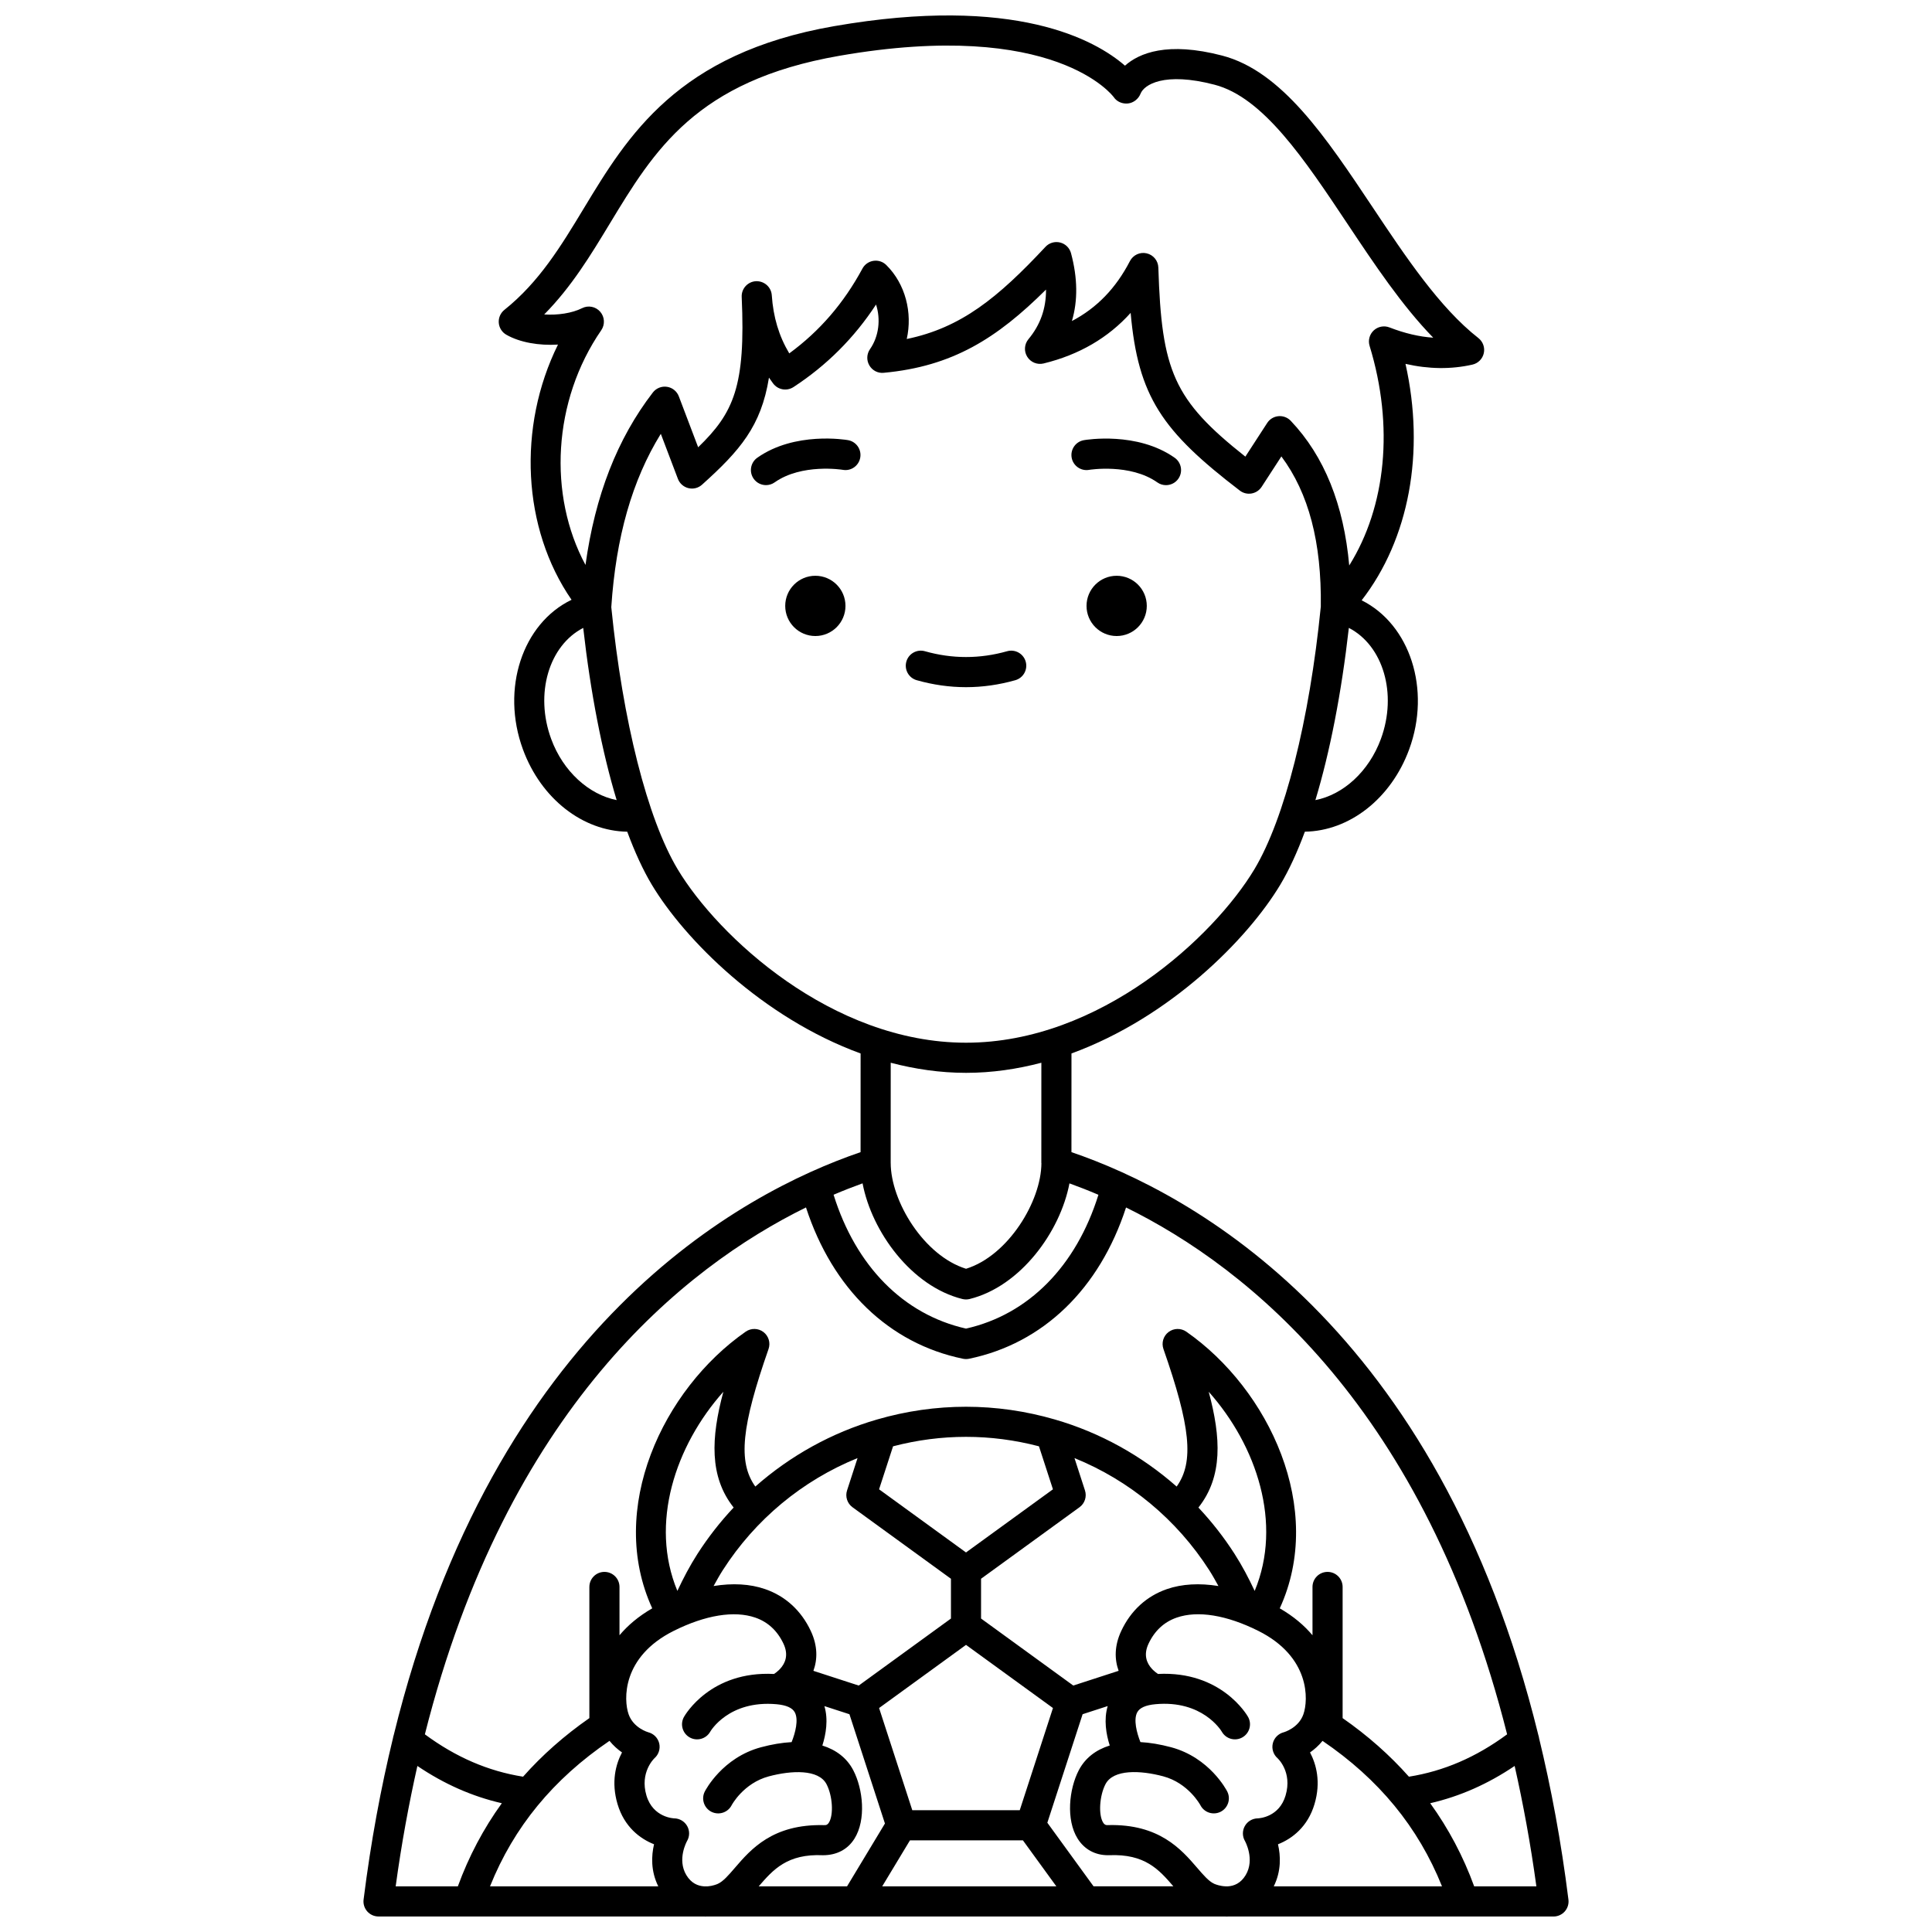 <?xml version="1.0" encoding="UTF-8"?>
<!-- Uploaded to: SVG Repo, www.svgrepo.com, Generator: SVG Repo Mixer Tools -->
<svg width="800px" height="800px" version="1.1" viewBox="144 144 512 512" xmlns="http://www.w3.org/2000/svg">
 <defs>
  <clipPath id="a">
   <path d="m240 148.09h320v503.81h-320z"/>
  </clipPath>
 </defs>
 <path d="m447.91 304.57c0 4.406-3.574 7.984-7.984 7.984s-7.984-3.578-7.984-7.984c0-4.41 3.574-7.984 7.984-7.984s7.984 3.574 7.984 7.984"/>
 <path d="m432.6 268.52c0.105-0.02 10.883-1.766 18.102 3.32 0.699 0.496 1.5 0.73 2.297 0.73 1.254 0 2.492-0.586 3.266-1.691 1.27-1.805 0.84-4.297-0.961-5.566-9.957-7.016-23.484-4.762-24.062-4.664-2.168 0.379-3.613 2.438-3.246 4.606 0.367 2.172 2.445 3.637 4.606 3.266z"/>
 <path d="m368.06 304.57c0 4.406-3.578 7.984-7.984 7.984-4.41 0-7.984-3.578-7.984-7.984 0-4.41 3.574-7.984 7.984-7.984 4.406 0 7.984 3.574 7.984 7.984"/>
 <path d="m368.73 260.64c-0.578-0.098-14.078-2.356-24.039 4.664-1.801 1.27-2.234 3.762-0.961 5.566 0.773 1.102 2.012 1.691 3.266 1.691 0.793 0 1.598-0.234 2.297-0.73 7.176-5.055 17.836-3.359 18.074-3.32 2.176 0.387 4.234-1.078 4.609-3.246 0.379-2.176-1.074-4.242-3.246-4.625z"/>
 <path d="m413.07 324.26c2.121-0.598 3.352-2.805 2.75-4.926-0.598-2.125-2.824-3.352-4.926-2.75-7.238 2.047-14.543 2.047-21.777 0-2.109-0.602-4.332 0.625-4.926 2.75-0.598 2.121 0.629 4.328 2.75 4.926 4.328 1.227 8.723 1.848 13.062 1.848s8.738-0.621 13.066-1.848z"/>
 <g clip-path="url(#a)">
  <path d="m551.86 604.55c-0.039-0.242-0.094-0.477-0.176-0.711-26.598-108.47-91.91-143.65-123.74-154.51l0.008-26.152c26.098-9.531 46.668-30.277 55.324-44.699 2.324-3.871 4.508-8.625 6.527-14.074 11.762-0.168 22.828-8.715 27.641-21.809 5.852-15.918 0.195-33.133-12.59-39.504 12.578-16.223 16.863-39.242 11.617-62.664 6.164 1.414 12.109 1.477 17.738 0.199 1.504-0.34 2.676-1.516 3.012-3.023 0.34-1.5-0.223-3.066-1.434-4.016-10.277-8.039-19.285-21.555-28-34.625-12.379-18.562-24.066-36.102-39.898-40.23-14.516-3.789-22.016-0.664-25.758 2.672-7.738-6.723-29.027-18.836-77.102-10.469-41.477 7.223-54.664 29.031-66.312 48.277-6.07 10.035-11.805 19.52-21.051 26.91-1.031 0.828-1.586 2.106-1.484 3.422 0.102 1.316 0.848 2.5 1.992 3.156 3.59 2.059 8.688 2.926 13.699 2.617-10.801 21.848-9.461 48.715 3.594 67.633-12.992 6.254-18.781 23.602-12.883 39.645 4.816 13.102 15.879 21.645 27.641 21.812 2.019 5.449 4.203 10.199 6.527 14.074 8.656 14.426 29.223 35.172 55.32 44.699l-0.008 26.152c-31.824 10.863-97.133 46.035-123.73 154.52-0.082 0.23-0.137 0.461-0.172 0.699-3.207 13.195-5.871 27.406-7.805 42.852-0.145 1.133 0.211 2.277 0.965 3.137 0.758 0.859 1.848 1.348 2.996 1.348h86.293c0.105 0 0.207 0.016 0.312 0.016 0.086 0 0.172-0.016 0.258-0.016l137.64 0.008c0.094 0 0.176 0.016 0.262 0.016 0.102 0 0.207-0.012 0.309-0.016h86.301c1.145 0 2.234-0.492 2.996-1.348 0.754-0.863 1.109-2.004 0.965-3.137-1.93-15.453-4.598-29.66-7.801-42.855zm-179.27-146.95c2.441 12.84 12.965 27.297 26.453 30.652 0.316 0.078 0.641 0.117 0.961 0.117 0.324 0 0.648-0.039 0.961-0.117 13.48-3.348 24.004-17.805 26.453-30.645 2.394 0.863 4.961 1.863 7.676 3.023-5.902 18.926-18.52 31.734-35.09 35.461-16.57-3.731-29.195-16.539-35.094-35.473 2.719-1.156 5.285-2.156 7.68-3.019zm137.36-117.77c-3.184 8.652-10.004 14.777-17.355 16.207 3.848-12.73 6.902-28.32 8.863-45.641 9.059 4.668 12.91 17.418 8.492 29.434zm-206.89-113.22c-1.203-1.379-3.172-1.766-4.805-0.941-2.664 1.34-6.508 1.898-10.035 1.664 7.234-7.309 12.352-15.766 17.332-23.996 11.805-19.516 22.957-37.945 60.848-44.543 57.344-9.988 72.633 10.777 72.754 10.945 0.828 1.242 2.336 1.836 3.777 1.68 1.48-0.16 2.781-1.211 3.328-2.594 0.922-2.356 6.215-5.871 19.613-2.375 12.887 3.359 23.758 19.664 35.266 36.934 7.109 10.668 14.406 21.617 22.68 30.105-3.695-0.246-7.547-1.152-11.605-2.723-1.422-0.547-3.039-0.238-4.16 0.801-1.117 1.043-1.547 2.633-1.094 4.094 6.516 21.266 4.348 42.609-5.398 58.199-1.434-16.059-6.582-28.961-15.5-38.344-0.844-0.883-2.039-1.336-3.258-1.227-1.219 0.113-2.316 0.773-2.981 1.801l-5.789 8.922c-19.055-15.07-22.203-22.727-23.059-50.109-0.055-1.816-1.332-3.367-3.106-3.769-1.766-0.41-3.59 0.445-4.426 2.059-3.703 7.172-8.77 12.422-15.375 15.883 1.598-5.406 1.523-11.41-0.234-17.969-0.375-1.402-1.48-2.492-2.891-2.84-1.402-0.348-2.894 0.082-3.883 1.148-12.605 13.496-22.359 21.453-36.762 24.422 1.566-6.945-0.336-14.586-5.426-19.609-0.895-0.883-2.125-1.293-3.398-1.105-1.242 0.184-2.324 0.945-2.918 2.051-4.945 9.164-11.312 16.551-19.391 22.477-2.746-4.613-4.238-9.602-4.633-15.414-0.148-2.184-2.031-3.816-4.211-3.715-2.184 0.125-3.859 1.984-3.762 4.164 1.074 23.727-2.137 30.742-11.539 39.844l-5.121-13.492c-0.512-1.348-1.715-2.324-3.144-2.531-1.426-0.215-2.867 0.367-3.746 1.512-9.453 12.281-15.301 27.336-17.848 45.695-9.965-18.492-8.695-43.527 4.184-62.207 1.027-1.508 0.914-3.523-0.285-4.894zm-12.992 113.22c-4.418-12.02-0.566-24.77 8.492-29.426 1.957 17.312 5.012 32.895 8.859 45.629-7.32-1.453-14.176-7.555-17.352-16.203zm33.52 34.531c-8.008-13.348-14.574-39.293-17.59-69.457 1.223-18.523 5.523-33.641 13.125-45.938l4.527 11.93c0.465 1.23 1.512 2.152 2.789 2.465 1.289 0.316 2.633-0.031 3.609-0.914 10.02-9.016 15.66-15.477 17.738-28.371 0.359 0.523 0.73 1.039 1.109 1.555 1.262 1.68 3.609 2.098 5.379 0.949 8.789-5.727 16.129-13.062 21.887-21.875 1.262 3.867 0.777 8.414-1.602 11.828-0.891 1.273-0.957 2.949-0.176 4.293 0.777 1.34 2.246 2.133 3.82 1.969 18.211-1.691 29.949-9.086 43.004-22.055 0.035 5.019-1.508 9.363-4.66 13.148-1.098 1.324-1.23 3.207-0.312 4.668 0.91 1.457 2.641 2.172 4.332 1.766 9.387-2.293 17.105-6.781 23.066-13.406 1.98 22.195 8.32 31.32 28.941 47.102 0.887 0.68 2.008 0.953 3.102 0.762 1.094-0.191 2.066-0.828 2.672-1.762l5.231-8.059c7.25 9.723 10.676 22.812 10.449 39.801-3.008 30.23-9.586 56.242-17.605 69.613-10.656 17.762-40.836 45.957-76.414 45.957-35.582 0-65.762-28.195-76.422-45.969zm76.422 53.953c6.875 0 13.547-0.992 19.961-2.676l-0.008 26.566h0.023c-0.023 10.18-8.852 24.594-19.973 28.031-11.125-3.438-19.953-17.855-19.969-28.035 0-0.008-0.004-0.012-0.004-0.02l0.008-26.543c6.41 1.68 13.086 2.676 19.961 2.676zm-42.414 35.672c7.016 21.551 21.973 36.059 41.609 40.098 0.262 0.055 0.535 0.082 0.801 0.082s0.539-0.027 0.801-0.082c19.633-4.039 34.59-18.539 41.605-40.09 32.422 15.957 79.23 53.395 100.99 139.62-8.219 6.066-16.773 9.754-26.023 11.227-5.066-5.711-10.926-10.895-17.57-15.523v-34.758c0-2.207-1.785-3.992-3.992-3.992-2.207 0-3.992 1.785-3.992 3.992v12.801c-2.184-2.598-5.035-5.031-8.676-7.133 12.09-26.316-2.793-58.004-24.77-73.324-1.422-0.984-3.312-0.949-4.699 0.094-1.383 1.051-1.926 2.867-1.355 4.5 7.109 20.348 8.203 29.906 3.5 36.457-9.262-8.168-20.238-14.285-32.25-17.77-15.535-4.508-31.625-4.508-47.16 0-12.008 3.484-22.984 9.602-32.246 17.766-4.703-6.551-3.606-16.109 3.504-36.453 0.57-1.633 0.023-3.449-1.355-4.5-1.387-1.047-3.273-1.082-4.699-0.094-21.969 15.316-36.852 47.004-24.77 73.32-3.641 2.106-6.492 4.535-8.676 7.137v-12.801c0-2.207-1.785-3.992-3.992-3.992s-3.992 1.785-3.992 3.992v34.758c-6.648 4.629-12.508 9.809-17.57 15.523-9.25-1.469-17.805-5.156-26.023-11.227 21.773-86.238 68.586-123.68 101-139.63zm111.19 179.91c-1.398-0.047-2.566-0.48-2.961-0.652-0.008-0.004-0.02-0.004-0.031-0.008-0.012-0.004-0.016-0.016-0.027-0.02-1.41-0.625-2.848-2.301-4.512-4.234-4.242-4.934-10.078-11.637-23.559-11.316-0.734 0.07-1.066-0.191-1.352-0.664-1.289-2.062-0.977-7.106 0.625-10.184 2.094-4 9.277-3.688 15.305-2.074 6.637 1.781 9.758 7.492 9.848 7.656 1.004 1.957 3.394 2.723 5.359 1.734 1.965-1 2.746-3.406 1.75-5.371-0.188-0.367-4.672-8.992-14.887-11.73-2.898-0.777-5.613-1.223-8.121-1.363-0.992-2.492-1.875-5.953-0.848-7.887 0.633-1.199 2.266-1.922 4.856-2.156 12.375-1.129 17.328 6.887 17.57 7.301 1.09 1.91 3.508 2.578 5.418 1.508 1.926-1.082 2.609-3.512 1.535-5.434-0.293-0.516-7.106-12.234-23.875-11.391-0.406-0.266-0.863-0.613-1.312-1.051-0.094-0.117-0.195-0.207-0.301-0.312-1.316-1.43-2.32-3.617-0.891-6.656 1.617-3.434 4.129-5.758 7.461-6.91 5.562-1.938 13.246-0.68 21.641 3.519 13.758 6.883 13.281 18.289 11.938 22.102-1.277 3.629-5.09 4.734-5.215 4.766-1.43 0.371-2.543 1.496-2.891 2.934-0.344 1.434 0.133 2.945 1.242 3.926 0.043 0.035 4.004 3.625 2.141 9.898-1.68 5.672-6.84 6.035-7.375 6.055-1.418 0.023-2.723 0.793-3.418 2.031s-0.688 2.746 0.031 3.973c0.027 0.051 2.691 4.848 0.195 9.02-1.312 2.195-3.098 2.887-4.691 2.988l-0.648 0.008zm-34.98 0-12.25-16.855 9.348-28.758 6.644-2.156c-1.066 3.598-0.418 7.453 0.543 10.449-3.668 1.145-6.5 3.309-8.195 6.543-2.602 4.992-3.438 13.133-0.324 18.117 1.785 2.859 4.633 4.414 8.031 4.414 0.105 0 0.211-0.004 0.32-0.004 9.508-0.395 13.215 3.82 17.027 8.242l-21.145 0.004zm-88.734 0c3.816-4.426 7.578-8.672 17.027-8.242 3.547 0 6.512-1.465 8.352-4.41 3.113-4.981 2.281-13.125-0.328-18.121-1.688-3.231-4.523-5.394-8.191-6.539 0.957-3 1.609-6.856 0.543-10.449l6.633 2.152 9.41 28.961-10.043 16.656-23.402-0.004zm-14.531 0c-1.574-0.109-3.34-0.793-4.66-2.988-2.484-4.152 0.102-8.848 0.195-9.02 0.719-1.227 0.73-2.738 0.031-3.973-0.699-1.234-2-2.008-3.418-2.031-0.055 0-5.621-0.152-7.375-6.055-1.816-6.117 2.012-9.777 2.141-9.898 1.105-0.977 1.582-2.492 1.242-3.926-0.348-1.438-1.457-2.566-2.891-2.934-0.039-0.008-3.918-1.098-5.215-4.762-1.344-3.816-1.82-15.223 11.938-22.105 8.395-4.195 16.07-5.449 21.641-3.519 3.332 1.152 5.844 3.477 7.461 6.91 1.43 3.035 0.43 5.223-0.883 6.652-0.109 0.105-0.211 0.199-0.309 0.32-0.445 0.43-0.902 0.781-1.309 1.051-16.828-0.863-23.586 10.871-23.875 11.391-1.078 1.922-0.391 4.356 1.535 5.434 1.918 1.07 4.356 0.383 5.434-1.535 0.047-0.082 4.848-8.398 17.555-7.273 2.582 0.234 4.219 0.957 4.856 2.156 1.031 1.941 0.148 5.402-0.848 7.887-2.512 0.141-5.223 0.582-8.121 1.363-10.219 2.742-14.703 11.367-14.887 11.73-1 1.965-0.215 4.371 1.75 5.371 1.969 0.984 4.367 0.211 5.371-1.75 0.027-0.059 3.125-5.836 9.84-7.637 6.027-1.609 13.211-1.926 15.297 2.07 1.609 3.078 1.922 8.125 0.629 10.188-0.289 0.473-0.633 0.727-1.352 0.664-13.539-0.316-19.309 6.379-23.559 11.316-1.664 1.934-3.102 3.606-4.512 4.234-0.012 0.004-0.016 0.016-0.027 0.02s-0.02 0.004-0.031 0.008c-0.242 0.113-1.324 0.547-2.684 0.652l-0.961-0.008zm-25.016-38.551c1.039 1.277 2.195 2.293 3.312 3.066-1.641 3.129-2.926 7.801-1.184 13.691 1.781 6.004 5.918 9.168 9.676 10.648-0.711 3.019-0.898 7.074 1.121 11.148h-44.59c6.312-15.727 16.746-28.402 31.664-38.555zm32.898-61.836c-3.543 3.773-6.758 7.875-9.594 12.293-2.012 3.141-3.746 6.445-5.32 9.801-7.426-17.84-0.543-38.484 12.188-52.773-3.273 12.164-3.769 22.492 2.727 30.68zm30.055-4.531c-0.535 1.641 0.051 3.445 1.449 4.461l26.086 18.949v10.543l-24.441 17.758-12.012-3.902c1.098-3.019 1.168-6.617-0.707-10.598-2.531-5.375-6.707-9.195-12.07-11.051-4.019-1.398-8.672-1.633-13.676-0.824 0.789-1.418 1.57-2.844 2.445-4.207 8.609-13.434 21.109-23.781 35.707-29.699zm12.191-11.691c12.777-3.344 25.887-3.344 38.668 0l3.703 11.395-23.039 16.734-23.039-16.734zm49.41 16.148c1.402-1.016 1.984-2.82 1.449-4.461l-2.781-8.566c14.594 5.918 27.094 16.266 35.707 29.699 0.879 1.371 1.66 2.789 2.445 4.207-5.004-0.809-9.652-0.57-13.672 0.82-5.367 1.855-9.543 5.676-12.07 11.051-1.875 3.981-1.805 7.582-0.707 10.598l-12.02 3.902-24.441-17.758v-10.543zm34.238-30.609c12.73 14.293 19.617 34.945 12.184 52.785-1.578-3.363-3.309-6.668-5.324-9.809-2.832-4.414-6.047-8.516-9.586-12.285 6.5-8.191 6.004-18.52 2.727-30.691zm-50.074 110.9h-28.477l-8.801-27.082 23.039-16.734 23.039 16.734zm-29.094 7.984h29.934l8.859 12.191h-46.148zm97.531 1.043c3.758-1.48 7.898-4.644 9.676-10.648 1.75-5.891 0.461-10.562-1.184-13.691 1.117-0.777 2.277-1.789 3.312-3.066 14.918 10.152 25.352 22.832 31.664 38.559l-44.59-0.004c2.019-4.078 1.832-8.137 1.121-11.148zm-228.07-20.758c7.125 4.816 14.527 8.078 22.379 9.879-4.856 6.719-8.75 14.07-11.652 22.023l-16.48 0.004c1.539-11.309 3.5-21.891 5.754-31.906zm280.06 31.902c-2.902-7.957-6.793-15.301-11.652-22.023 7.852-1.809 15.254-5.07 22.379-9.879 2.254 10.02 4.215 20.602 5.758 31.906z"/>
 </g>
</svg>